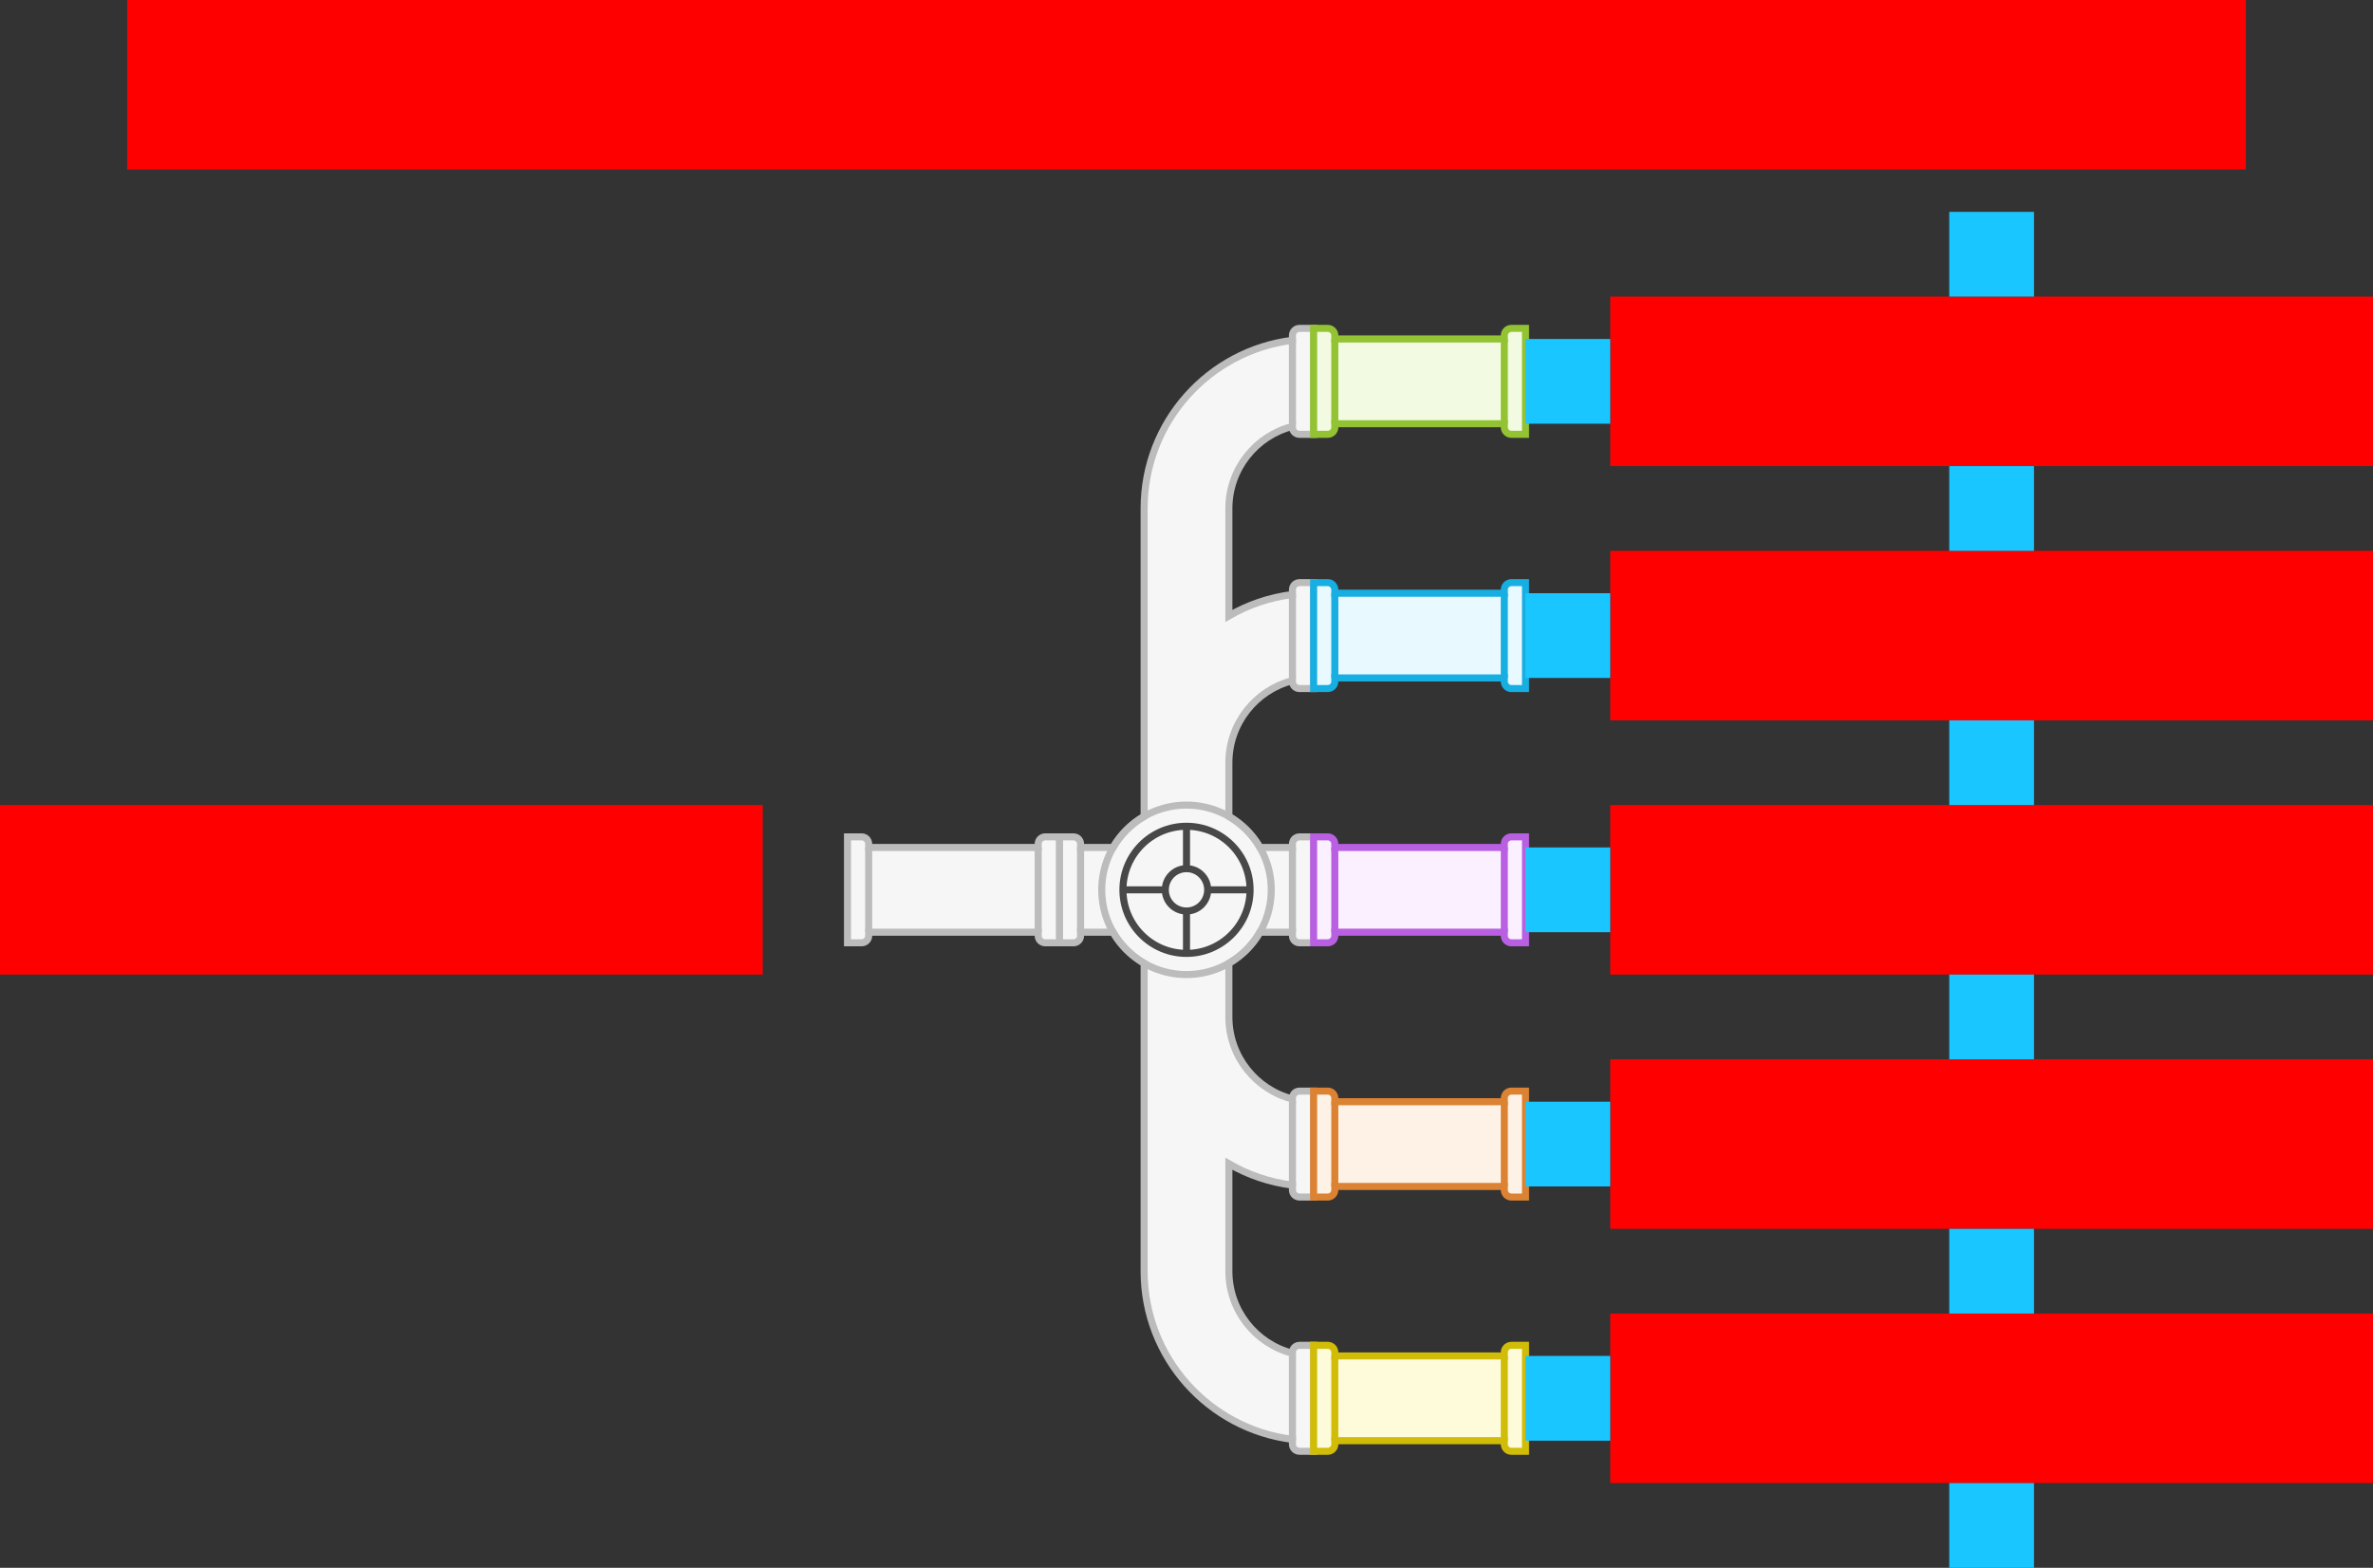 <svg xmlns="http://www.w3.org/2000/svg" width="672" height="444"><rect width="100%" height="100%" fill="#333333" stroke="none"/>    <g id="diverge-pipes-v1--family--5">        <g id="lines">            <g id="g-0">                <g id="cu">                    <g id="cu_1" >                        <path id="vector" transform="translate(300, 93)" fill="#f6f6f6" d="M68 0 C66.895 0 66 0.895 66 2 L66 3.371 C42.322 6.324 24 26.522 24 51 L24 138.211 C20.357 140.318 17.318 143.356 15.211 147 L6 147 L6 146 C6 144.895 5.105 144 4 144 L0 144 L0 174 L4 174 C5.105 174 6 173.105 6 172 L6 171 L15.211 171 C17.318 174.644 20.357 177.682 24 179.789 L24 267 C24 291.478 42.322 311.676 66 314.629 L66 316 C66 317.105 66.895 318 68 318 L72 318 L72 288 L68 288 C66.895 288 66 288.895 66 290 L66 290.244 C55.649 287.58 48 278.183 48 267 L48 236.578 C53.419 239.713 59.508 241.819 66 242.629 L66 244 C66 245.105 66.895 246 68 246 L72 246 L72 216 L68 216 C66.895 216 66 216.895 66 218 L66 218.244 C55.653 215.581 48.006 206.19 48 195.013 C48 195.008 48 195.004 48 195 L48 179.789 C51.644 177.682 54.682 174.644 56.789 171 L66 171 L66 172 C66 173.105 66.895 174 68 174 L72 174 L72 144 L68 144 C66.895 144 66 144.895 66 146 L66 147 L56.789 147 C54.682 143.356 51.644 140.318 48 138.211 L48 122.987 C48.006 111.81 55.653 102.419 66 99.756 L66 100 C66 101.105 66.895 102 68 102 L72 102 L72 72 L68 72 C66.895 72 66 72.895 66 74 L66 75.371 C59.508 76.181 53.419 78.287 48 81.421 L48 51 C48 39.817 55.649 30.42 66 27.756 L66 28 C66 29.105 66.895 30 68 30 L72 30 L72 0 L68 0 Z"></path>
                        <path id="vector_1" transform="translate(300, 93)" fill="none" stroke="#bcbcbc" stroke-width="2" stroke-linejoin="miter" stroke-linecap="none" stroke-miterlimit="4"  d="M 68 0 C 66.895 0 66 0.895 66 2 L 66 3.371 C 42.322 6.324 24 26.522 24 51 L 24 138.211 C 20.357 140.318 17.318 143.357 15.211 147 L 6 147 L 6 146 C 6 144.895 5.105 144 4 144 L 0 144 L 0 174 L 4 174 C 5.105 174 6 173.105 6 172 L 6 171 L 15.211 171 C 17.318 174.643 20.357 177.682 24 179.789 L 24 267 C 24 291.478 42.322 311.676 66 314.629 L 66 316 C 66 317.105 66.895 318 68 318 L 72 318 L 72 288 L 68 288 C 66.895 288 66 288.895 66 290 L 66 290.244 C 55.649 287.58 48 278.183 48 267 L 48 236.578 C 53.419 239.713 59.508 241.819 66 242.629 L 66 244 C 66 245.105 66.895 246 68 246 L 72 246 L 72 216 L 68 216 C 66.895 216 66 216.895 66 218 L 66 218.244 C 55.653 215.581 48.006 206.19 48 195.013 C 48 195.008 48 195.004 48 195 L 48 179.789 C 51.644 177.682 54.682 174.643 56.789 171 L 66 171 L 66 172 C 66 173.105 66.895 174 68 174 L 72 174 L 72 144 L 68 144 C 66.895 144 66 144.895 66 146 L 66 147 L 56.789 147 C 54.682 143.357 51.644 140.319 48 138.211 L 48 122.987 C 48.006 111.81 55.653 102.419 66 99.756 L 66 100 C 66 101.105 66.895 102 68 102 L 72 102 L 72 72 L 68 72 C 66.895 72 66 72.895 66 74 L 66 75.371 C 59.508 76.181 53.419 78.287 48 81.421 L 48 51 C 48 39.817 55.649 30.42 66 27.756 L 66 28 C 66 29.105 66.895 30 68 30 L 72 30 L 72 0 L 68 0 Z"></path></g>
                    <ellipse id="vector_2" stroke="#bcbcbc" fill="none" stroke-width="2" stroke-linejoin="miter"  transform="translate(312, 228)" cx="24" cy="24" rx="24" ry="24"></ellipse>
                    <path id="line" transform="translate(366, 168)" fill="none" stroke="#bcbcbc" stroke-width="2" stroke-linejoin="miter" stroke-linecap="none" stroke-miterlimit="4"  d="M 0 0 L 0 24"></path>
                    <path id="line_1" transform="translate(366, 96)" fill="none" stroke="#bcbcbc" stroke-width="2" stroke-linejoin="miter" stroke-linecap="none" stroke-miterlimit="4"  d="M 0 0 L 0 24"></path>
                    <path id="line_2" transform="translate(366, 240)" fill="none" stroke="#bcbcbc" stroke-width="2" stroke-linejoin="miter" stroke-linecap="none" stroke-miterlimit="4"  d="M 0 0 L 0 24"></path>
                    <path id="line_3" transform="matrix(-1, 0, 0, 1, 306, 240)" fill="none" stroke="#bcbcbc" stroke-width="2" stroke-linejoin="miter" stroke-linecap="none" stroke-miterlimit="4"  d="M 0 0 L 0 24"></path>
                    <path id="line_4" transform="translate(366, 312)" fill="none" stroke="#bcbcbc" stroke-width="2" stroke-linejoin="miter" stroke-linecap="none" stroke-miterlimit="4"  d="M 0 0 L 0 24"></path>
                    <path id="line_5" transform="translate(366, 384)" fill="none" stroke="#bcbcbc" stroke-width="2" stroke-linejoin="miter" stroke-linecap="none" stroke-miterlimit="4"  d="M 0 0 L 0 24"></path></g>
                <g id="cu_2">                    <g id="cu_3" >                        <path id="Union" transform="translate(240, 237)" fill="#f6f6f6" d="M54 2 C54 0.895 54.895 0 56 0 L60 0 L60 30 L56 30 C54.895 30 54 29.105 54 28 L54 27 L6 27 L6 28 C6 29.105 5.105 30 4 30 L0 30 L0 0 L4 0 C5.105 0 6 0.895 6 2 L6 3 L54 3 L54 2 Z"></path>
                        <path id="Union_1" transform="translate(240, 237)" fill="none" stroke="#bcbcbc" stroke-width="2" stroke-linejoin="miter" stroke-linecap="none" stroke-miterlimit="4"  d="M 54 2 C 54 0.895 54.895 0 56 0 L 60 0 L 60 30 L 56 30 C 54.895 30 54 29.105 54 28 L 54 27 L 6 27 L 6 28 C 6 29.105 5.105 30 4 30 L 0 30 L 0 0 L 4 0 C 5.105 0 6 0.895 6 2 L 6 3 L 54 3 L 54 2 Z"></path></g>
                    <path id="line_6" transform="matrix(-1, 0, 0, 1, 294, 240)" fill="none" stroke="#bcbcbc" stroke-width="2" stroke-linejoin="miter" stroke-linecap="none" stroke-miterlimit="4"  d="M 0 0 L 0 24"></path>
                    <path id="line_7" transform="matrix(-1, 0, 0, 1, 246, 240)" fill="none" stroke="#bcbcbc" stroke-width="2" stroke-linejoin="miter" stroke-linecap="none" stroke-miterlimit="4"  d="M 0 0 L 0 24"></path></g></g>
            <g id="g-5">                <g id="cu_4">                    <g id="cu_5" >                        <path id="Union_2" transform="translate(372, 381)" fill="#fefbdb" d="M60 30 L56 30 C54.895 30 54 29.105 54 28 L54 27 L6 27 L6 28 C6 29.105 5.105 30 4 30 L0 30 L0 0 L4 0 C5.105 0 6 0.895 6 2 L6 3 L54 3 L54 2 C54 0.895 54.895 0 56 0 L60 0 L60 30 Z"></path>
                        <path id="Union_3" transform="translate(372, 381)" fill="none" stroke="#d1bd08" stroke-width="2" stroke-linejoin="miter" stroke-linecap="none" stroke-miterlimit="4"  d="M 60 30 L 56 30 C 54.895 30 54 29.105 54 28 L 54 27 L 6 27 L 6 28 C 6 29.105 5.105 30 4 30 L 0 30 L 0 0 L 4 0 C 5.105 0 6 0.895 6 2 L 6 3 L 54 3 L 54 2 C 54 0.895 54.895 0 56 0 L 60 0 L 60 30 Z"></path></g>
                    <path id="line_8" transform="translate(378, 384)" fill="none" stroke="#d1bd08" stroke-width="2" stroke-linejoin="miter" stroke-linecap="none" stroke-miterlimit="4"  d="M 0 0 L 0 24"></path>
                    <path id="line_9" transform="translate(426, 384)" fill="none" stroke="#d1bd08" stroke-width="2" stroke-linejoin="miter" stroke-linecap="none" stroke-miterlimit="4"  d="M 0 0 L 0 24"></path></g></g>
            <g id="g-4">                <g id="cu_6">                    <g id="cu_7" >                        <path id="Union_4" transform="translate(372, 309)" fill="#fef2e6" d="M60 30 L56 30 C54.895 30 54 29.105 54 28 L54 27 L6 27 L6 28 C6 29.105 5.105 30 4 30 L0 30 L0 0 L4 0 C5.105 0 6 0.895 6 2 L6 3 L54 3 L54 2 C54 0.895 54.895 0 56 0 L60 0 L60 30 Z"></path>
                        <path id="Union_5" transform="translate(372, 309)" fill="none" stroke="#db8333" stroke-width="2" stroke-linejoin="miter" stroke-linecap="none" stroke-miterlimit="4"  d="M 60 30 L 56 30 C 54.895 30 54 29.105 54 28 L 54 27 L 6 27 L 6 28 C 6 29.105 5.105 30 4 30 L 0 30 L 0 0 L 4 0 C 5.105 0 6 0.895 6 2 L 6 3 L 54 3 L 54 2 C 54 0.895 54.895 0 56 0 L 60 0 L 60 30 Z"></path></g>
                    <path id="line_10" transform="translate(378, 312)" fill="none" stroke="#db8333" stroke-width="2" stroke-linejoin="miter" stroke-linecap="none" stroke-miterlimit="4"  d="M 0 0 L 0 24"></path>
                    <path id="line_11" transform="translate(426, 312)" fill="none" stroke="#db8333" stroke-width="2" stroke-linejoin="miter" stroke-linecap="none" stroke-miterlimit="4"  d="M 0 0 L 0 24"></path></g></g>
            <g id="g-3">                <g id="cu_8">                    <g id="cu_9" >                        <path id="Union_6" transform="translate(372, 237)" fill="#faf0ff" d="M60 30 L56 30 C54.895 30 54 29.105 54 28 L54 27 L6 27 L6 28 C6 29.105 5.105 30 4 30 L0 30 L0 0 L4 0 C5.105 0 6 0.895 6 2 L6 3 L54 3 L54 2 C54 0.895 54.895 0 56 0 L60 0 L60 30 Z"></path>
                        <path id="Union_7" transform="translate(372, 237)" fill="none" stroke="#b960e2" stroke-width="2" stroke-linejoin="miter" stroke-linecap="none" stroke-miterlimit="4"  d="M 60 30 L 56 30 C 54.895 30 54 29.105 54 28 L 54 27 L 6 27 L 6 28 C 6 29.105 5.105 30 4 30 L 0 30 L 0 0 L 4 0 C 5.105 0 6 0.895 6 2 L 6 3 L 54 3 L 54 2 C 54 0.895 54.895 0 56 0 L 60 0 L 60 30 Z"></path></g>
                    <path id="line_12" transform="translate(378, 240)" fill="none" stroke="#b960e2" stroke-width="2" stroke-linejoin="miter" stroke-linecap="none" stroke-miterlimit="4"  d="M 0 0 L 0 24"></path>
                    <path id="line_13" transform="translate(426, 240)" fill="none" stroke="#b960e2" stroke-width="2" stroke-linejoin="miter" stroke-linecap="none" stroke-miterlimit="4"  d="M 0 0 L 0 24"></path></g></g>
            <g id="g-2">                <g id="cu_10">                    <g id="cu_11" >                        <path id="Union_8" transform="translate(372, 165)" fill="#e8f9ff" d="M60 30 L56 30 C54.895 30 54 29.105 54 28 L54 27 L6 27 L6 28 C6 29.105 5.105 30 4 30 L0 30 L0 0 L4 0 C5.105 0 6 0.895 6 2 L6 3 L54 3 L54 2 C54 0.895 54.895 0 56 0 L60 0 L60 30 Z"></path>
                        <path id="Union_9" transform="translate(372, 165)" fill="none" stroke="#17aee1" stroke-width="2" stroke-linejoin="miter" stroke-linecap="none" stroke-miterlimit="4"  d="M 60 30 L 56 30 C 54.895 30 54 29.105 54 28 L 54 27 L 6 27 L 6 28 C 6 29.105 5.105 30 4 30 L 0 30 L 0 0 L 4 0 C 5.105 0 6 0.895 6 2 L 6 3 L 54 3 L 54 2 C 54 0.895 54.895 0 56 0 L 60 0 L 60 30 Z"></path></g>
                    <path id="line_14" transform="translate(378, 168)" fill="none" stroke="#17aee1" stroke-width="2" stroke-linejoin="miter" stroke-linecap="none" stroke-miterlimit="4"  d="M 0 0 L 0 24"></path>
                    <path id="line_15" transform="translate(426, 168)" fill="none" stroke="#17aee1" stroke-width="2" stroke-linejoin="miter" stroke-linecap="none" stroke-miterlimit="4"  d="M 0 0 L 0 24"></path></g></g>
            <g id="g-1">                <g id="cu_12">                    <g id="cu_13" >                        <path id="Union_10" transform="translate(372, 93)" fill="#f2fae1" d="M60 30 L56 30 C54.895 30 54 29.105 54 28 L54 27 L6 27 L6 28 C6 29.105 5.105 30 4 30 L0 30 L0 0 L4 0 C5.105 0 6 0.895 6 2 L6 3 L54 3 L54 2 C54 0.895 54.895 0 56 0 L60 0 L60 30 Z"></path>
                        <path id="Union_11" transform="translate(372, 93)" fill="none" stroke="#93c332" stroke-width="2" stroke-linejoin="miter" stroke-linecap="none" stroke-miterlimit="4"  d="M 60 30 L 56 30 C 54.895 30 54 29.105 54 28 L 54 27 L 6 27 L 6 28 C 6 29.105 5.105 30 4 30 L 0 30 L 0 0 L 4 0 C 5.105 0 6 0.895 6 2 L 6 3 L 54 3 L 54 2 C 54 0.895 54.895 0 56 0 L 60 0 L 60 30 Z"></path></g>
                    <path id="line_16" transform="translate(378, 96)" fill="none" stroke="#93c332" stroke-width="2" stroke-linejoin="miter" stroke-linecap="none" stroke-miterlimit="4"  d="M 0 0 L 0 24"></path>
                    <path id="line_17" transform="translate(426, 96)" fill="none" stroke="#93c332" stroke-width="2" stroke-linejoin="miter" stroke-linecap="none" stroke-miterlimit="4"  d="M 0 0 L 0 24"></path></g></g>
            <g id="cu_14">                <path id="Vector" transform="translate(318, 234)" fill="none" stroke="#484848" stroke-width="2" stroke-linejoin="miter" stroke-linecap="none" stroke-miterlimit="4"  d="M 36 18 C 36 27.941 27.941 36 18 36 C 8.059 36 0 27.941 0 18 C 0 8.059 8.059 0 18 0 C 27.941 0 36 8.059 36 18 Z M 24 18 C 24 21.314 21.314 24 18 24 C 14.686 24 12 21.314 12 18 C 12 14.686 14.686 12 18 12 C 21.314 12 24 14.686 24 18 Z M 18 36 L 18 24 M 36 18 L 24 18 M 0 18 L 12 18 M 18 0 L 18 12"></path></g></g>
        <path id="tx-lc-5" transform="matrix(1, -6.079792722388024e-17, 5.068409575331278e-17, 1, 456, 372)" fill="#ff00001a" d="M0 0 L216 0 L216 48 L0 48 L0 0 Z"></path>
        <path id="tx-lc-4" transform="matrix(1, -6.079792722388024e-17, 5.068409575331278e-17, 1, 456, 300)" fill="#ff00001a" d="M0 0 L216 0 L216 48 L0 48 L0 0 Z"></path>
        <path id="tx-lc-3" transform="matrix(1, -6.079792722388024e-17, 5.068409575331278e-17, 1, 456, 228)" fill="#ff00001a" d="M0 0 L216 0 L216 48 L0 48 L0 0 Z"></path>
        <path id="tx-lc-2" transform="matrix(1, -6.079792722388024e-17, 5.068409575331278e-17, 1, 456, 156)" fill="#ff00001a" d="M0 0 L216 0 L216 48 L0 48 L0 0 Z"></path>
        <path id="tx-lc-1" transform="translate(456, 84)" fill="#ff00001a" d="M0 0 L216 0 L216 48 L0 48 L0 0 Z"></path>
        <path id="tx-rc-start" transform="translate(0, 228)" fill="#ff00001a" d="M0 0 L216 0 L216 48 L0 48 L0 0 Z"></path>
        <rect id="bt-cc-remove-5" fill="#1ac6ff33" transform="matrix(1, -5.551115123125783e-17, 5.551115123125783e-17, 1, 432, 384)" width="24" height="24" rx="0" ry="0"></rect>
        <rect id="bt-cc-remove-4" fill="#1ac6ff33" transform="matrix(1, -5.551115123125783e-17, 5.551115123125783e-17, 1, 432, 312)" width="24" height="24" rx="0" ry="0"></rect>
        <rect id="bt-cc-remove-3" fill="#1ac6ff33" transform="matrix(1, -5.551115123125783e-17, 5.551115123125783e-17, 1, 432, 240)" width="24" height="24" rx="0" ry="0"></rect>
        <rect id="bt-cc-remove-2" fill="#1ac6ff33" transform="matrix(1, -5.551115123125783e-17, 5.551115123125783e-17, 1, 432, 168)" width="24" height="24" rx="0" ry="0"></rect>
        <rect id="bt-cc-remove-1" fill="#1ac6ff33" transform="matrix(1, -5.551115123125783e-17, 5.551115123125783e-17, 1, 432, 96)" width="24" height="24" rx="0" ry="0"></rect>
        <rect id="bt-cc-add-6" fill="#1ac6ff33" transform="matrix(1, -5.551115123125783e-17, 5.551115123125783e-17, 1, 552, 420)" width="24" height="24" rx="0" ry="0"></rect>
        <rect id="bt-cc-add-5" fill="#1ac6ff33" transform="matrix(1, -5.551115123125783e-17, 5.551115123125783e-17, 1, 552, 348)" width="24" height="24" rx="0" ry="0"></rect>
        <rect id="bt-cc-add-4" fill="#1ac6ff33" transform="matrix(1, -5.551115123125783e-17, 5.551115123125783e-17, 1, 552, 276)" width="24" height="24" rx="0" ry="0"></rect>
        <rect id="bt-cc-add-3" fill="#1ac6ff33" transform="matrix(1, -5.551115123125783e-17, 5.551115123125783e-17, 1, 552, 204)" width="24" height="24" rx="0" ry="0"></rect>
        <rect id="bt-cc-add-2" fill="#1ac6ff33" transform="matrix(1, -5.551115123125783e-17, 5.551115123125783e-17, 1, 552, 132)" width="24" height="24" rx="0" ry="0"></rect>
        <rect id="bt-cc-add-1" fill="#1ac6ff33" transform="matrix(1, -5.551115123125783e-17, 5.551115123125783e-17, 1, 552, 60)" width="24" height="24" rx="0" ry="0"></rect>
        <path id="tx-cb-title" transform="matrix(1, -1.6081230200044232e-16, 1.6081230200044232e-16, 1, 36, 0)" fill="#ff00001a" d="M0 0 L600 0 L600 48 L0 48 L0 0 Z"></path></g></svg>